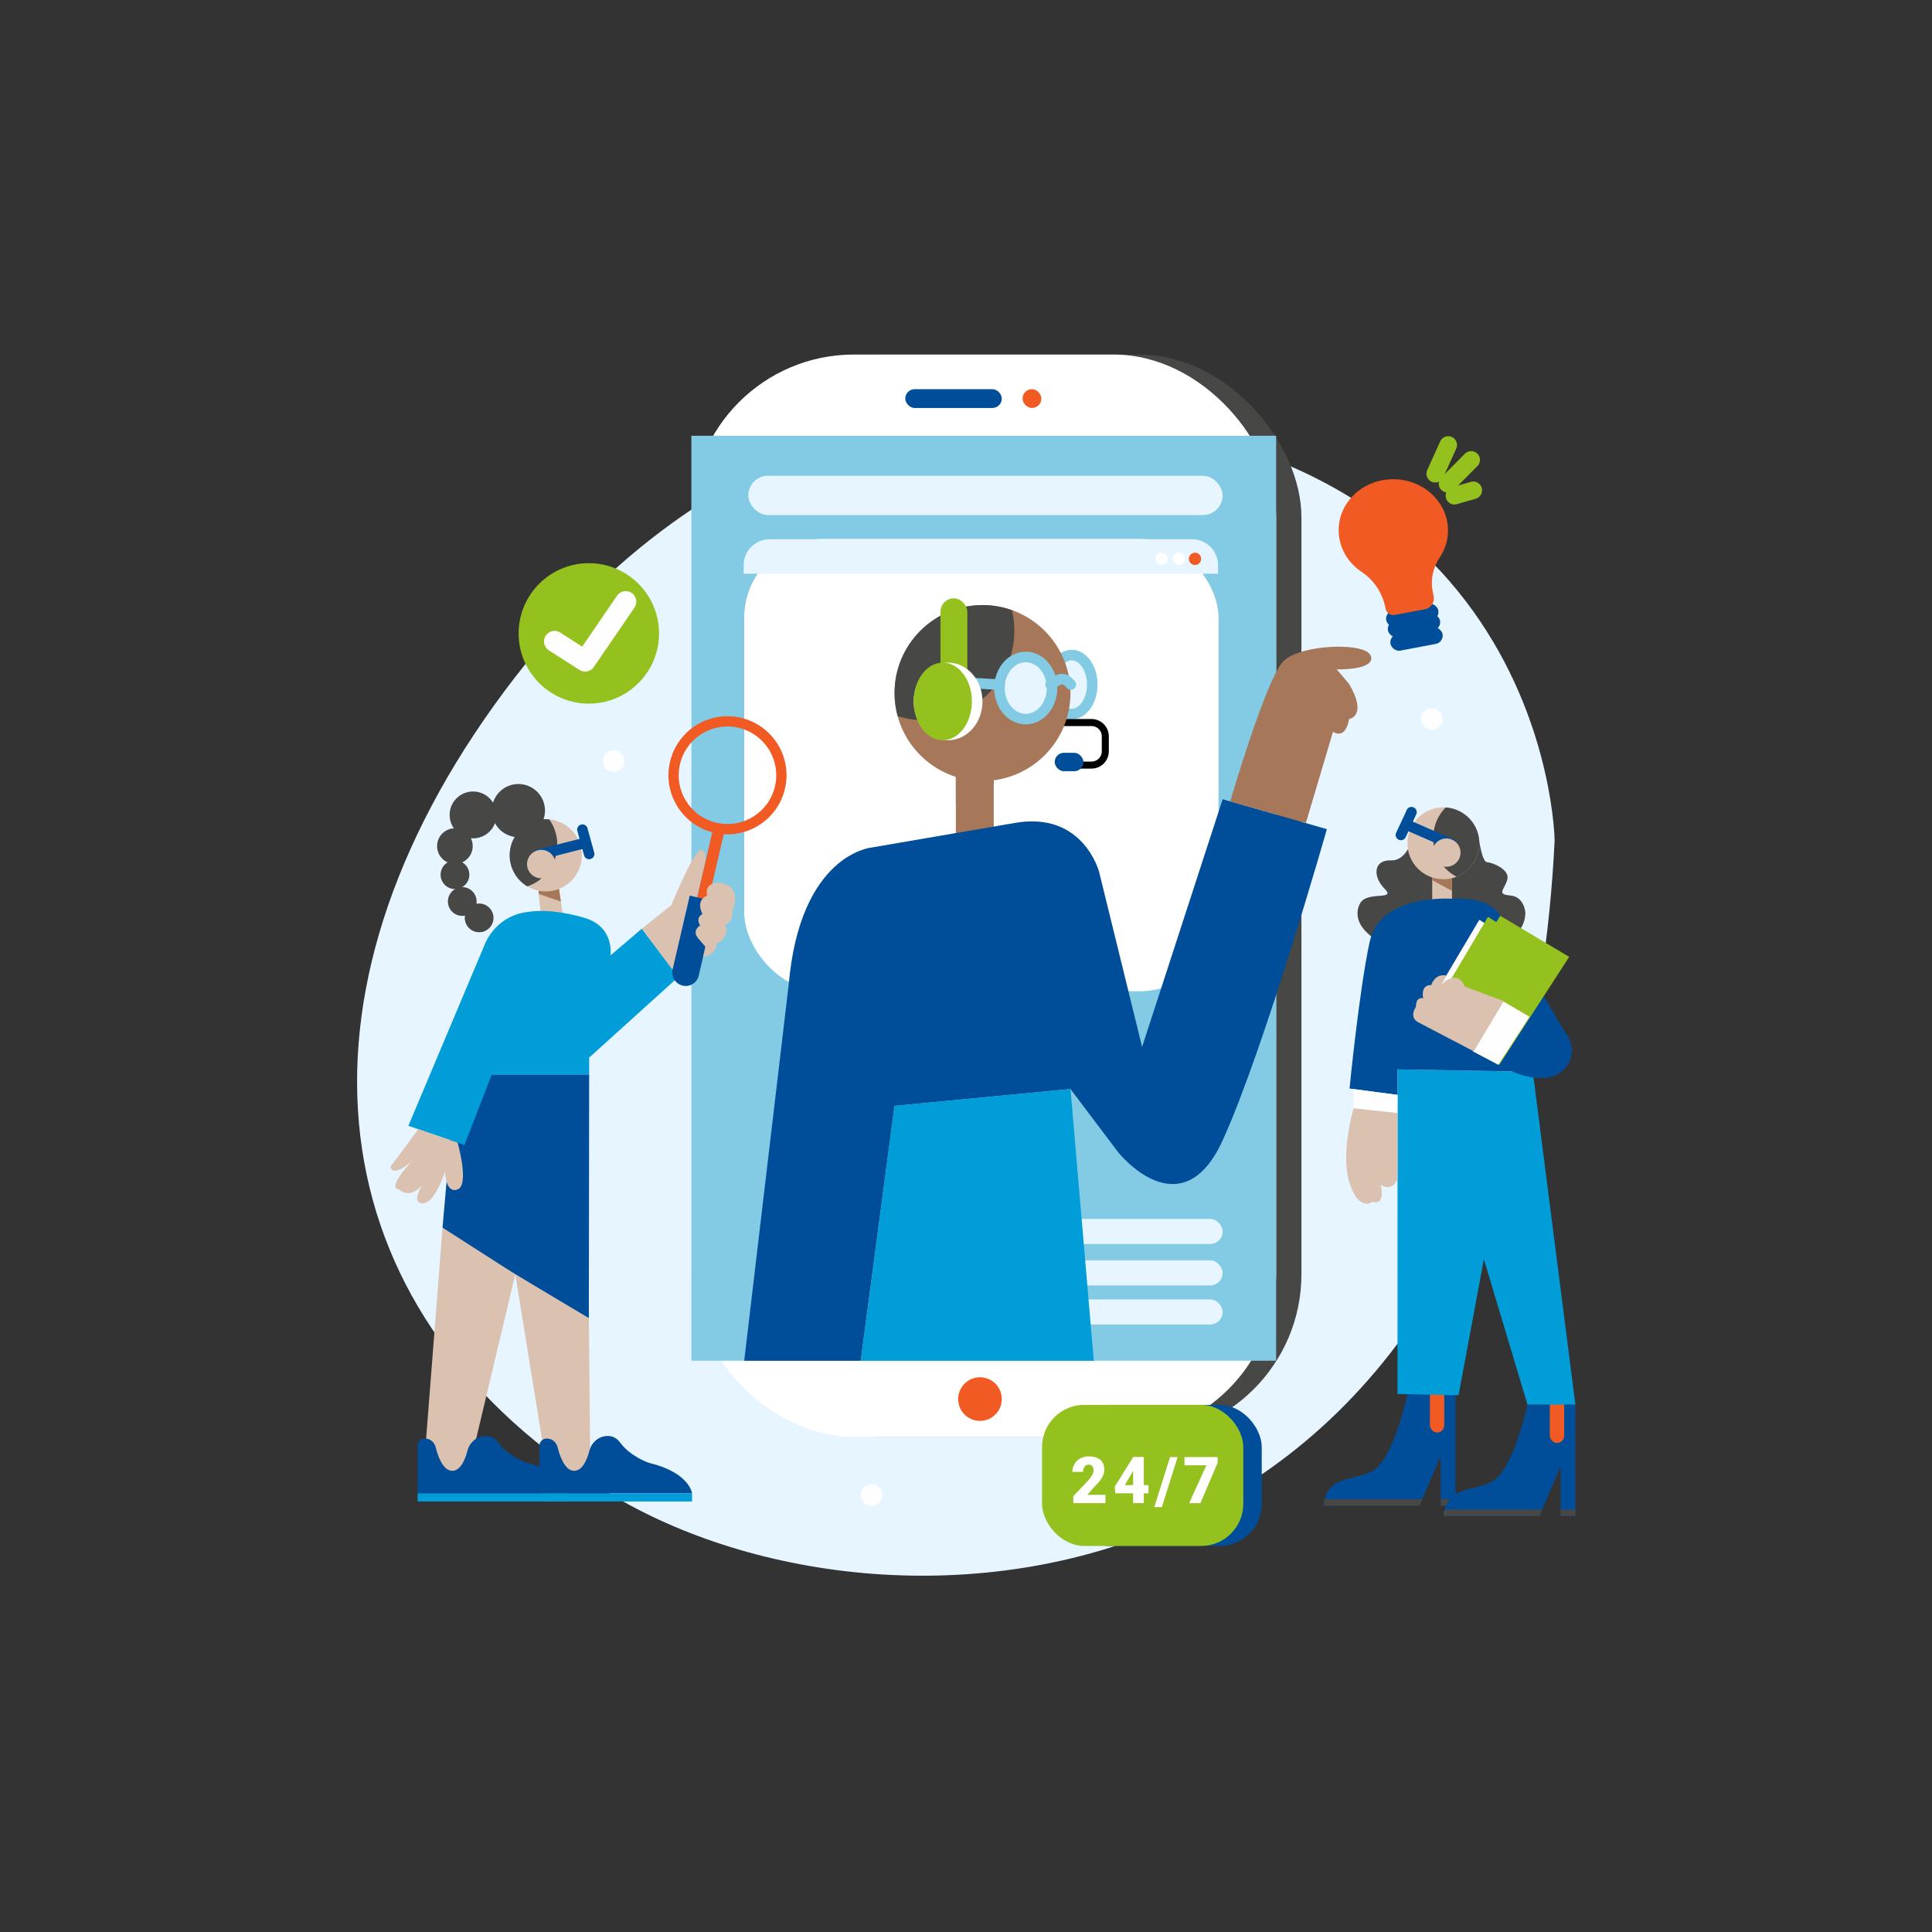 <?xml version="1.0" encoding="UTF-8"?><svg xmlns="http://www.w3.org/2000/svg" viewBox="0 0 550 550"><rect x="0" y="0" width="550" height="550" fill="#333333" stroke="none"/><defs><style>.cls-1,.cls-2,.cls-3,.cls-4{stroke-width:3px;}.cls-1,.cls-2,.cls-3,.cls-4,.cls-5,.cls-6,.cls-7,.cls-8{fill:none;}.cls-1,.cls-2,.cls-3,.cls-4,.cls-6,.cls-7{stroke-miterlimit:10;}.cls-1,.cls-2,.cls-7,.cls-8{stroke-linecap:round;}.cls-1,.cls-4{stroke:#83cae5;}.cls-2,.cls-3{stroke:#004e9a;}.cls-5{isolation:isolate;}.cls-9{fill:#004e9a;}.cls-10{fill:#f15a22;}.cls-11{fill:#e6f5ff;}.cls-12{fill:#fff;}.cls-13{fill:#fffeff;}.cls-14{fill:#009dd9;}.cls-15{fill:#83cae5;}.cls-16,.cls-17{fill:#a67859;}.cls-18{fill:#dbc1b0;}.cls-19{fill:#95c11f;}.cls-20{fill:#474746;}.cls-17{mix-blend-mode:multiply;}.cls-6{stroke:#000;stroke-width:2px;}.cls-7{stroke:#95c11f;stroke-width:5px;}.cls-8{stroke:#fffeff;stroke-linejoin:round;stroke-width:6px;}</style></defs><g class="cls-5"><g id="Layer_1"><path class="cls-11" d="m277.08,118.08s-74.15-4.29-136.51,82.84c-62.36,87.13-48.61,174.7,32.9,224.22,81.51,49.51,258.29,34.89,269.1-185.89,0,0-1.47-126.15-165.48-121.17Z"/><rect class="cls-20" x="204.02" y="100.93" width="166.47" height="308.07" rx="46.27" ry="46.27"/><rect class="cls-12" x="196.82" y="100.93" width="166.47" height="308.07" rx="46.27" ry="46.27"/><rect class="cls-15" x="196.82" y="124.05" width="166.47" height="263.32"/><rect class="cls-12" x="211.86" y="153.43" width="135.04" height="128.76" rx="22.48" ry="22.48"/><path class="cls-11" d="m339.39,153.52h-120.32c-4.06,0-7.36,3.3-7.36,7.36v2.45h135.04v-2.45c0-4.06-3.3-7.36-7.36-7.36Z"/><rect class="cls-11" x="213.02" y="135.44" width="135.04" height="11.18" rx="5.59" ry="5.59"/><ellipse class="cls-11" cx="305.06" cy="194.89" rx="5.89" ry="8.4"/><ellipse class="cls-4" cx="305.06" cy="194.89" rx="5.89" ry="8.4"/><polygon class="cls-16" points="272.11 219.01 282.9 219.01 282.9 236.03 272.11 237.34 272.11 219.01"/><path class="cls-6" d="m292.41,213.88v-4.26c0-2.16,1.77-3.93,3.93-3.93h14.39c2.16,0,3.93,1.77,3.93,3.93v4.26c0,2.16-1.77,3.93-3.93,3.93h-5.99"/><polygon class="cls-17" points="282.9 223.5 282.9 219.01 272.11 219.01 272.11 228.27 282.9 223.5"/><circle class="cls-16" cx="279.7" cy="197.29" r="25.04"/><path class="cls-20" d="m254.66,197.29c0,2.28.31,4.48.88,6.58,2.42.76,4.99,1.17,7.66,1.17,14.12,0,25.56-11.45,25.56-25.56,0-1.99-.23-3.92-.67-5.78-2.62-.93-5.45-1.45-8.39-1.45-13.83,0-25.04,11.21-25.04,25.04Z"/><rect class="cls-19" x="267.73" y="170.33" width="7.65" height="25.1" rx="3.83" ry="3.83"/><line class="cls-1" x1="288.77" y1="195.15" x2="274.28" y2="194.3"/><ellipse class="cls-12" cx="269.9" cy="199.68" rx="9.8" ry="11.04"/><ellipse class="cls-19" cx="268.39" cy="199.68" rx="8.29" ry="11.04"/><ellipse class="cls-11" cx="292.01" cy="195.87" rx="7.48" ry="8.84"/><ellipse class="cls-4" cx="292.01" cy="195.87" rx="7.48" ry="8.84"/><path class="cls-1" d="m299.08,194.89c1.76-.91,3.41-3,5.76,0"/><circle class="cls-12" cx="330.7" cy="159.09" r="1.75"/><circle class="cls-12" cx="335.61" cy="159.09" r="1.75"/><circle class="cls-10" cx="340.19" cy="159.09" r="1.75"/><circle class="cls-10" cx="278.98" cy="398.29" r="6.21"/><rect class="cls-11" x="288.77" y="347" width="59.3" height="7.14" rx="3.57" ry="3.57"/><rect class="cls-11" x="288.77" y="358.79" width="59.3" height="7.14" rx="3.57" ry="3.57"/><rect class="cls-11" x="288.77" y="369.92" width="59.3" height="7.14" rx="3.57" ry="3.57"/><rect class="cls-9" x="257.71" y="110.79" width="27.48" height="5.35" rx="2.68" ry="2.68"/><rect class="cls-10" x="291.1" y="110.79" width="5.35" height="5.35" rx="2.68" ry="2.68"/><circle class="cls-19" cx="167.63" cy="180.32" r="19.99"/><polyline class="cls-8" points="157.87 182.61 166.57 188.18 178.14 171.28"/><path class="cls-9" d="m211.86,387.37h33.17l9.62-72.55,50.09-4.8,13.67,18.12s17.87,22.26,29.65-3.49c11.77-25.75,29.67-88.61,29.67-88.61l-29.67-8.51-22.93,70.5-12.22-49.76s-4.47-17.49-24.15-13.97l-40.67,6.98s-20.35,1.83-23.57,39.07l-12.66,107.03Z"/><polygon class="cls-14" points="311.38 387.37 304.75 310.02 254.66 314.82 245.04 387.37 311.38 387.37"/><path d="m268.39,342.54c6.45-2.64,13.4-3.99,20.37-3.93-6.45,2.65-13.41,3.98-20.37,3.93h0Z"/><path d="m282.9,387.37c.07-.81-.25-2.1-.33-2.93-2.15-14.66-3.83-29.42-4-44.26,1.62,7.76,2.59,15.61,3.4,23.48.6,7.86,1.61,15.84.92,23.7h0Z"/><path d="m259,266.69c-.08,16.13-1.52,32.25-4.34,48.13.07-16.13,1.53-32.25,4.34-48.13h0Z"/><path d="m301.96,256.87c2.3,17.61,3.24,35.4,2.79,53.15-2.31-17.61-3.23-35.4-2.79-53.15h0Z"/><path d="m321.86,310.02c-.27-4.23.89-8.5,3.27-12,.28,4.23-.9,8.49-3.27,12h0Z"/><rect class="cls-9" x="300.25" y="214.31" width="8.18" height="5.24" rx="2.62" ry="2.62"/><path class="cls-16" d="m371.75,234.31l7.73-26s3.44,2.62,4.58-3.6c0,0,5.4-.82,0-9.99l-3.52-4.17s10.97.33,9.74-3.76-19.97-3.44-24.88,1.39-15.19,39.96-15.19,39.96l21.54,6.18Z"/><path d="m365.89,201.27c2.68-2.14,13.43-7.71,12.76-.49-.71,2.67-2.54,4.37-4.46,6.05-1.85,1.54-3.85,2.86-6.01,3.87,2.1-2.35,9.22-8.2,8.47-11.26-.94-.77-2.7-.24-4.01-.05-2.23.49-4.47,1.2-6.75,1.86h0Z"/><path d="m372.44,195.87c-.14-3.05,2.44-6.57,5.76-6.11.85.14,1.71.35,2.52.67,0,0,.02,0,.02,0h.01s0,0,0,0c-.1-.11.18.13.01.19-.04,0-.19-.08-.23-.09.02-.01.2-.08.21-.1-.18.04.1.31,0,.19-.81.34-1.69.54-2.55.69-2.57.52-3.91,2.79-5.76,4.53h0Z"/><path d="m384.06,204.71c-3.65-3.95-5.56-8.88-8.45-13.32,4.44,1.9,7.63,8.77,8.45,13.32h0Z"/><polygon points="379.48 208.31 375.61 204.23 373.67 206.27 377.7 214.31 379.48 208.31"/><rect class="cls-9" x="394.51" y="172.74" width="15.08" height="4.8" rx="2.4" ry="2.4" transform="translate(-25.62 78.1) rotate(-10.75)"/><rect class="cls-9" x="395" y="175.65" width="15.08" height="4.8" rx="2.4" ry="2.4" transform="translate(-26.15 78.24) rotate(-10.75)"/><rect class="cls-9" x="395.72" y="179.47" width="15.08" height="4.8" rx="2.4" ry="2.4" transform="translate(-26.85 78.44) rotate(-10.75)"/><path class="cls-10" d="m412.21,151.26c.15-8.03-6.7-14.67-15.29-14.83s-15.68,6.23-15.83,14.26c-.09,5,2.52,9.45,6.58,12.15,3.6,2.39,6,6.21,6.79,10.45h0c.23,1.2,1.38,1.99,2.59,1.77l8.66-1.63c1.65-.31,2.74-1.9,2.43-3.56l-.31-1.65c-.63-3.32.16-6.71,2.03-9.52,1.44-2.16,2.29-4.69,2.34-7.42Z"/><path d="m401.37,166.6c-1.2-2.96-2.15-6.02-2.97-9.13-.94-4.07-2.03-8.57-.91-12.79.84-3.52,6.05-3.57,6.99-.05.63,3.35-1.47,6.56-3.61,8.94-3.01,3.03-8.77,4.34-12.17,1.08-1.32-1.31-3.14-5.19-1.34-6.67,1.45-.91,3.13.41,4.13,1.29,1.91,1.71,2.91,4.2,3.22,6.68.5,3.18.83,6.37.88,9.56-.5-3.15-1.03-6.3-1.84-9.36-.37-1.52-.76-2.95-1.71-4.18-.88-1.11-2.32-2.71-3.72-2.69-.13.62.21,1.65.53,2.4,1.09,2.83,4.33,3.39,6.98,2.62,2.87-.78,4.89-3.14,6.15-5.79.51-1.17,1.05-2.54.54-3.75-.43-.97-1.91-1.27-2.73-.62-.43.32-.65.85-.84,1.59-.88,3.76-.17,7.69.41,11.54.5,3.14,1.25,6.23,2.02,9.33h0Z"/><line class="cls-7" x1="408.58" y1="134.86" x2="412.28" y2="126.68"/><line class="cls-7" x1="412.08" y1="137.7" x2="418.81" y2="130.92"/><line class="cls-7" x1="414.04" y1="141.12" x2="419.41" y2="139.58"/><circle class="cls-13" cx="174.69" cy="216.65" r="3.08"/><circle class="cls-13" cx="407.6" cy="204.71" r="3.08"/><circle class="cls-13" cx="248.12" cy="425.63" r="3.08"/><rect class="cls-9" x="303.86" y="399.94" width="55.33" height="40.16" rx="12" ry="12"/><rect class="cls-19" x="296.65" y="399.94" width="57.29" height="40.16" rx="12" ry="12"/><path d="m395.56,178.01c4.42-1.7,8.96-2.27,13.65-2.69-3.72,3.03-9.06,3.75-13.65,2.69h0Z"/><path d="m396.48,181.18c3.19-.85,6.33-1.27,9.47-1.83,1.06-.15,2.09-.39,3.27-.49-1.6,1.7-3.82,2.61-6.04,2.99-2.24.36-4.59.3-6.69-.67h0Z"/><path class="cls-9" d="m414.34,428.62v-31.74h-13.64s-4.02,18.65-9.97,21.84c-5.95,3.18-12.91,1.16-13.98,9.9h27.35l6.04-14.11v14.11h4.19Z"/><rect class="cls-10" x="407.06" y="393.71" width="4.09" height="14.1" rx="2.05" ry="2.05"/><path class="cls-20" d="m404.89,426.79h-27.78c-.15.55-.27,1.16-.35,1.83h27.35l.78-1.83Z"/><rect class="cls-20" x="410.14" y="426.79" width="4.19" height="1.83"/><path class="cls-9" d="m448.48,431.59v-31.74h-13.64s-4.02,18.65-9.97,21.84c-5.95,3.18-12.91,1.16-13.98,9.9h27.35l6.04-14.11v14.11h4.19Z"/><rect class="cls-10" x="441.2" y="396.68" width="4.09" height="14.1" rx="2.05" ry="2.05"/><path class="cls-20" d="m439.03,429.75h-27.78c-.15.55-.27,1.16-.35,1.83h27.35l.78-1.83Z"/><rect class="cls-20" x="444.28" y="429.75" width="4.19" height="1.83"/><path class="cls-20" d="m402.31,237.63s-1.32,7.47-6.35,7.3-5.2,4.65-1.79,8.08-4.86.6-6.91,4.03c-1.18,1.97-1.96,6.31,4.35,10.4,7.77,5.04,42.54,7.42,42.63-7.67,0,0-.26-4.52-4.35-4.86s-1.45-1.78-.77-4.6-4.26-4.78-5.8-4.86c-1.53-.09-2.45-7.58-2.45-7.58l-18.57-.23Z"/><polygon class="cls-14" points="436.36 305.11 448.48 399.85 434.84 399.85 422.43 358.48 415.22 397.19 397.84 396.85 397.86 304.44 436.36 305.11"/><rect class="cls-18" x="407.72" y="248.81" width="5.63" height="8.38" transform="translate(821.07 506.01) rotate(-180)"/><polygon class="cls-16" points="407.72 250.58 407.72 248.81 413.35 248.81 413.35 253.61 407.72 250.58"/><circle class="cls-18" cx="410.9" cy="240.07" r="10.23"/><path class="cls-20" d="m417.57,232.32c-1.75-1.51-3.87-2.32-6.01-2.46-.19.19-.37.39-.55.59-4.49,5.21-3.9,13.07,1.31,17.56.73.63,1.51,1.15,2.32,1.58,1.5-.59,2.89-1.54,4.01-2.85,3.69-4.28,3.21-10.74-1.07-14.43Z"/><line class="cls-3" x1="413.84" y1="240.63" x2="400.11" y2="234.63"/><path class="cls-9" d="m413.35,255.86s-20.43-1.56-23.43,12.25c-3,13.81-5.73,41.77-5.73,41.77l13.66,1.81v-7.25l15.49-48.58Z"/><path class="cls-2" d="m401.82,231.21c-.05.2-3,6.48-3,6.48"/><circle class="cls-18" cx="411.75" cy="242.73" r="4.03"/><path d="m414.42,242.06c-2.4.24-2.98.36-4.9,1.39-.72-3.06,3.85-4.26,4.9-1.39h0Z"/><path class="cls-9" d="m413.35,255.86s11.32-1.21,14.22,5.79c2.9,7.01,17.75,31.86,17.75,31.86,0,0,4.86,5.51,0,10.84-4.86,5.33-14.91.65-14.91.65l-32.55-.56.65-29.62s6.13-16.44,14.84-18.97Z"/><polygon class="cls-13" points="410.16 280.34 421.13 261.85 424.87 264.22 415.22 282.91 410.16 280.34"/><polygon class="cls-19" points="412.63 279.5 423.6 261.01 427.34 263.38 417.69 282.07 412.63 279.5"/><polygon class="cls-19" points="446.72 272.4 426.82 303.13 419.56 299.3 428.13 285.01 413.84 281.55 427.1 260.71 446.72 272.4"/><polygon class="cls-13" points="426.54 303.13 419.28 299.3 427.85 285.01 435.4 289.45 426.54 303.13"/><path class="cls-18" d="m419.56,299.3l-15.89-8.31s-2.64-1.21-.58-4.39c0,0-.19-2.8,2.06-2.43,0,0-.92-3.83,2.29-3.74,0,0,1-3.37,4.27-2.72l-1.56,3.16s1.25-2.53,4.14-2.5c1.84.02,2.62,2.43,2.62,2.43l11.21,4.2-8.57,14.29Z"/><path d="m398.83,263.71c1.05,13.57.74,27.23-.97,40.73-1.06-13.57-.73-27.23.97-40.73h0Z"/><path d="m422.43,318.08c7.22,24.03,13.14,48.46,17.69,73.14-7.23-24.03-13.13-48.46-17.69-73.14h0Z"/><path d="m405.6,391.22c-.26-19.14.83-38.3,3.32-57.29.28,19.14-.85,38.3-3.32,57.29h0Z"/><polygon class="cls-13" points="385.35 310.04 385.35 315.52 397.84 316.88 397.86 311.7 385.35 310.04"/><path class="cls-18" d="m397.84,316.88v18.67s-1.19,3.84-4.77,1.79c0,0,1.53,5.97-2.39,4.77,0,0-3.75,3.07-6.48-5.29s1.15-21.31,1.15-21.31l12.49,1.36Z"/><polygon points="425.96 262.51 416.05 279.29 424.87 261.82 425.96 262.51"/><path d="m407.26,312.62c6.35,14.82,11.44,30.18,15.17,45.87-6.36-14.82-11.43-30.18-15.17-45.87h0Z"/><path d="m391.61,324.89c.58,3.36.24,6.4.46,9.64.11,1.04.18,2.01,1,2.81-4.38-.86-3.33-9.63-1.46-12.45h0Z"/><path d="m387.01,326.68c1.03,5.41.76,10.66,3.67,15.43-5.18-2.8-5.55-10.47-3.67-15.43h0Z"/><polygon points="419.56 299.3 419.56 304.44 430.42 305 419.56 299.3"/><path class="cls-9" d="m125.98,349.48c1.09,1.9,41.65,25.8,41.65,25.8l.09-69.41h-27.72l-11.25,11.98-2.77,31.63Z"/><circle class="cls-20" cx="136.4" cy="261.3" r="4.09"/><path d="m137.56,264.09c1.93-1.18,2.54-3.7,1.36-5.63-.19-.3-.4-.57-.65-.81.65.33,1.22.84,1.62,1.51,1.18,1.93.57,4.45-1.36,5.63-1.63.99-3.67.72-4.98-.55,1.23.63,2.74.62,4-.15Z"/><circle class="cls-20" cx="131.6" cy="256.64" r="4.09"/><path d="m132.75,259.44c1.93-1.18,2.54-3.7,1.36-5.63-.19-.3-.4-.57-.65-.81.65.33,1.22.84,1.62,1.51,1.18,1.93.57,4.45-1.36,5.63-1.63.99-3.67.72-4.98-.55,1.23.63,2.74.62,4-.15Z"/><circle class="cls-20" cx="129.52" cy="249.01" r="4.09"/><path d="m130.68,251.81c1.93-1.18,2.54-3.7,1.36-5.63-.19-.3-.4-.57-.65-.81.65.33,1.22.84,1.62,1.51,1.18,1.93.57,4.45-1.36,5.63-1.63.99-3.67.72-4.98-.55,1.23.63,2.74.62,4-.15Z"/><circle class="cls-20" cx="129.5" cy="240.87" r="5.07"/><path d="m130.94,244.33c2.39-1.46,3.14-4.58,1.68-6.97-.23-.38-.5-.71-.8-1,.8.41,1.51,1.04,2.01,1.87,1.46,2.39.7,5.51-1.68,6.97-2.01,1.23-4.54.89-6.16-.68,1.52.78,3.39.77,4.96-.18Z"/><circle class="cls-20" cx="134.67" cy="231.99" r="6.67"/><path d="m136.56,236.55c3.14-1.92,4.14-6.03,2.22-9.17-.3-.49-.66-.94-1.06-1.32,1.06.54,1.98,1.37,2.65,2.46,1.92,3.14.93,7.25-2.22,9.17-2.65,1.62-5.98,1.17-8.11-.9,2,1.02,4.47,1.01,6.52-.24Z"/><polygon class="cls-18" points="159.14 253.05 160.35 261.3 154.05 261.07 153.17 252.59 159.14 253.05"/><polygon class="cls-16" points="153.29 253.73 154.93 252.73 159.14 253.05 159.67 256.64 153.37 254.5 153.29 253.73"/><circle class="cls-18" cx="155.37" cy="243.49" r="10.28"/><circle class="cls-20" cx="147.58" cy="230.76" r="7.57"/><path d="m149.72,235.93c3.57-2.18,4.7-6.84,2.52-10.41-.34-.56-.75-1.06-1.2-1.5,1.2.61,2.25,1.56,3,2.79,2.18,3.57,1.05,8.23-2.52,10.41-3.01,1.84-6.79,1.32-9.21-1.02,2.27,1.16,5.07,1.15,7.4-.27Z"/><path class="cls-20" d="m150.01,234.72c1.98-1.21,4.22-1.67,6.36-1.46.16.22.31.45.45.68,3.6,5.9,1.74,13.6-4.16,17.2-.82.5-1.68.89-2.56,1.19-1.39-.83-2.61-2-3.51-3.48-2.96-4.85-1.43-11.17,3.42-14.13Z"/><line class="cls-3" x1="152.36" y1="243.57" x2="166.95" y2="239.86"/><path class="cls-2" d="m165.81,236.18c.02.21,1.91,6.92,1.91,6.92"/><circle class="cls-18" cx="154.09" cy="245.99" r="4.05"/><path d="m151.55,244.89c1.51-2.67,5.83-.73,4.63,2.18-1.73-1.34-2.29-1.56-4.63-2.18h0Z"/><path class="cls-14" d="m116.26,320.5l15.96,5.46,7.78-20.08h27.72v-4.8l25.37-22.92-10.37-13.78-8.92,7.61s1.23-8.12-7.37-10.69c-5.19-1.55-12.06-2.7-17.91-1.39-4.75,1.07-8.64,4.46-10.52,8.95l-21.74,51.64Z"/><polygon class="cls-18" points="125.98 349.48 121.17 411.33 128.75 422.54 132.31 420.02 135.69 409 146.69 362.77 125.98 349.48"/><polygon class="cls-18" points="154.68 412.12 146.69 362.77 167.63 375.28 168 412.12 166.77 422.54 159.67 420.02 154.68 412.12"/><path class="cls-18" d="m119.07,321.46s-6.74,9.3-7.61,10.17c-.87.87.44,3.89,6.11-1.44,0,0-7.86,8.21-3.93,8.42,0,0,3.93,4.15,8.51-4.15,0,0-5.89,7.42-2.18,8.08,3.71.65,6.7-8.95,6.7-8.95,0,0,.15,6.33,3.6,5.02,3.45-1.31,0-13.32,0-13.32l-11.2-3.83Z"/><path class="cls-18" d="m182.72,264.38l8.4-6.72s2.97-7.31,5.51-11.96c1.23-2.26,2.36-3.89,3.01-3.75,1.96.42.87,4.43.87,4.43l-7.42,31.78-10.37-13.78Z"/><path class="cls-9" d="m153.59,425.14h43.43s-.65-5.91-12.22-8.68c0,0-5.24-1.68-8.29-5.83-1.1-1.5-2.49-1.91-3.8-1.83-2.36.14-4.33,1.87-4.91,4.16s-1.91,5.75-4.33,5.75c-2.71,0-4.15-4.33-4.74-6.73-.32-1.3-1.39-2.31-2.72-2.44-.95-.09-1.93.2-2.41,1.54v14.07Z"/><rect class="cls-14" x="153.59" y="425.14" width="43.43" height="2.3"/><path d="m171.74,425.14h-18.15v2.3h18.22c.05-.8.02-1.56-.07-2.3Z"/><path d="m166.69,416.03c-.74,1.48-1.78,2.68-3.23,2.68-2.71,0-4.15-4.33-4.74-6.73-.15-.62-.47-1.17-.91-1.59-.78-.35-1.49-.63-2.1-.87-.85,0-1.69.35-2.12,1.55v14.07h18.15c-.45-3.71-2.49-6.73-5.05-9.12Z"/><path class="cls-9" d="m118.88,425.14h43.43s-.65-5.91-12.22-8.68c0,0-5.24-1.68-8.29-5.83-1.1-1.5-2.49-1.91-3.8-1.83-2.36.14-4.33,1.87-4.91,4.16s-1.91,5.75-4.33,5.75c-2.71,0-4.15-4.33-4.74-6.73-.32-1.3-1.39-2.31-2.72-2.44-.95-.09-1.93.2-2.41,1.54v14.07Z"/><rect class="cls-14" x="118.88" y="425.14" width="43.43" height="2.3"/><polygon points="140 305.87 143.33 305.87 150.04 274.88 140 305.87"/><path d="m167.63,266.72c1.4,13,1.44,26.14.09,39.15-1.41-13-1.43-26.14-.09-39.15h0Z"/><path d="m182.72,264.38c-4.07,5.22-9.22,9.57-15.07,12.69,4.07-5.23,9.23-9.56,15.07-12.69h0Z"/><polygon points="146.69 362.77 147.85 369.92 167.63 375.28 146.69 362.77"/><path d="m123.14,330.02c-.2,3.94-2,7.47-4.34,10.56-.31-2.03.4-3.91,1.11-5.73.8-1.79,1.76-3.46,3.23-4.83h0Z"/><path d="m119.62,329.2c-.86,2.77-2.66,5.25-4.23,7.63-.41.76-1.23,1.5-.83,2.42-.59-.12-.83-.89-.83-1.43.23-3.65,2.86-6.8,5.9-8.62h0Z"/><path d="m126.68,333.59c.1-1.9.84-3.55,2.19-4.88-.1,1.9-.84,3.55-2.19,4.88h0Z"/><rect class="cls-10" x="200.47" y="235.22" width="3.3" height="23.76" transform="translate(61.15 -39.32) rotate(13.08)"/><path class="cls-9" d="m193.4,255.5h7.64v21.61c0,2.09-1.7,3.79-3.79,3.79h0c-2.13,0-3.85-1.73-3.85-3.85v-21.55h0Z" transform="translate(65.8 -37.67) rotate(13.08)"/><path d="m204.48,244.22l1.93-8.32-3.21-.75-1.44,6.22c.86.91,1.8,1.88,2.72,2.84Z"/><path class="cls-10" d="m210.9,204.33c-9.04-2.1-18.07,3.53-20.17,12.57s3.53,18.07,12.57,20.17,18.07-3.53,20.17-12.57-3.53-18.07-12.57-20.17Zm-6.94,29.89c-7.47-1.73-12.12-9.19-10.38-16.66,1.73-7.47,9.19-12.12,16.66-10.38,7.47,1.73,12.12,9.19,10.38,16.66-1.73,7.47-9.19,12.12-16.66,10.38Z"/><path class="cls-18" d="m208.48,259.47c0-.22,3.33-7.29-3.66-8.16,0,0-4.47-.33-3.49,3.66,0,0-3.42,1.02-1.36,5.24,0,0-2.08.93-.66,3.27,0,0-2.51,1.35-.5,3.71l2.02,2.36s-.74,3.18-.69,2.98,3.65-.37,3.87-3.92c0,0,4.06-1.53,2.41-5.46,0,0,2.12-.1,2.06-3.68Z"/><path d="m201.33,254.96c3.41-2.24,8.44,1,7.14,5.08-1.75-2.95-3.74-4.07-7.14-5.08h0Z"/><path d="m199.97,260.2c.86-1.54,2.88-2.29,4.57-1.49.89.43,1.49,1.22,1.78,2.01.27.8.31,1.62.1,2.43-.32-.3-.55-.59-.78-.87l-.68-.76c-1.45-1.53-2.53-1.41-4.99-1.31h0Z"/><path d="m199.31,263.48c3.75-3.21,7.4,1.52,4.69,5.13-.49-1.19-.65-2.78-1.35-3.75-.73-.97-2.04-1.09-3.34-1.38h0Z"/><path d="m191.13,257.66c.66,1.85.99,3.56,1.01,5.49-1.33-1.46-1.74-3.68-1.01-5.49h0Z"/><path class="cls-12" d="m314.69,427.91h-9.15v-1.98l4.22-4.43c1.04-1.18,1.56-2.12,1.56-2.82,0-.56-.12-.99-.37-1.29s-.6-.44-1.07-.44-.84.2-1.13.59-.43.88-.43,1.47h-3.04c0-.8.2-1.55.6-2.23s.96-1.21,1.68-1.6,1.51-.58,2.4-.58c1.42,0,2.51.33,3.27.98s1.15,1.59,1.15,2.82c0,.52-.1,1.02-.29,1.51s-.49,1-.9,1.54-1.06,1.26-1.96,2.16l-1.69,1.95h5.16v2.34Z"/><path class="cls-12" d="m325.62,422.78h1.33v2.34h-1.33v2.78h-3.04v-2.78h-5.07l-.18-1.86,5.25-8.45v-.03h3.04v7.99Zm-5.4,0h2.36v-4.04l-.19.31-2.17,3.73Z"/><path class="cls-12" d="m330.76,429.04h-2.15l4.48-14.24h2.16l-4.49,14.24Z"/><path class="cls-12" d="m346.64,416.42l-4.9,11.49h-3.21l4.91-10.77h-6.25v-2.34h9.45v1.62Z"/></g></g></svg>